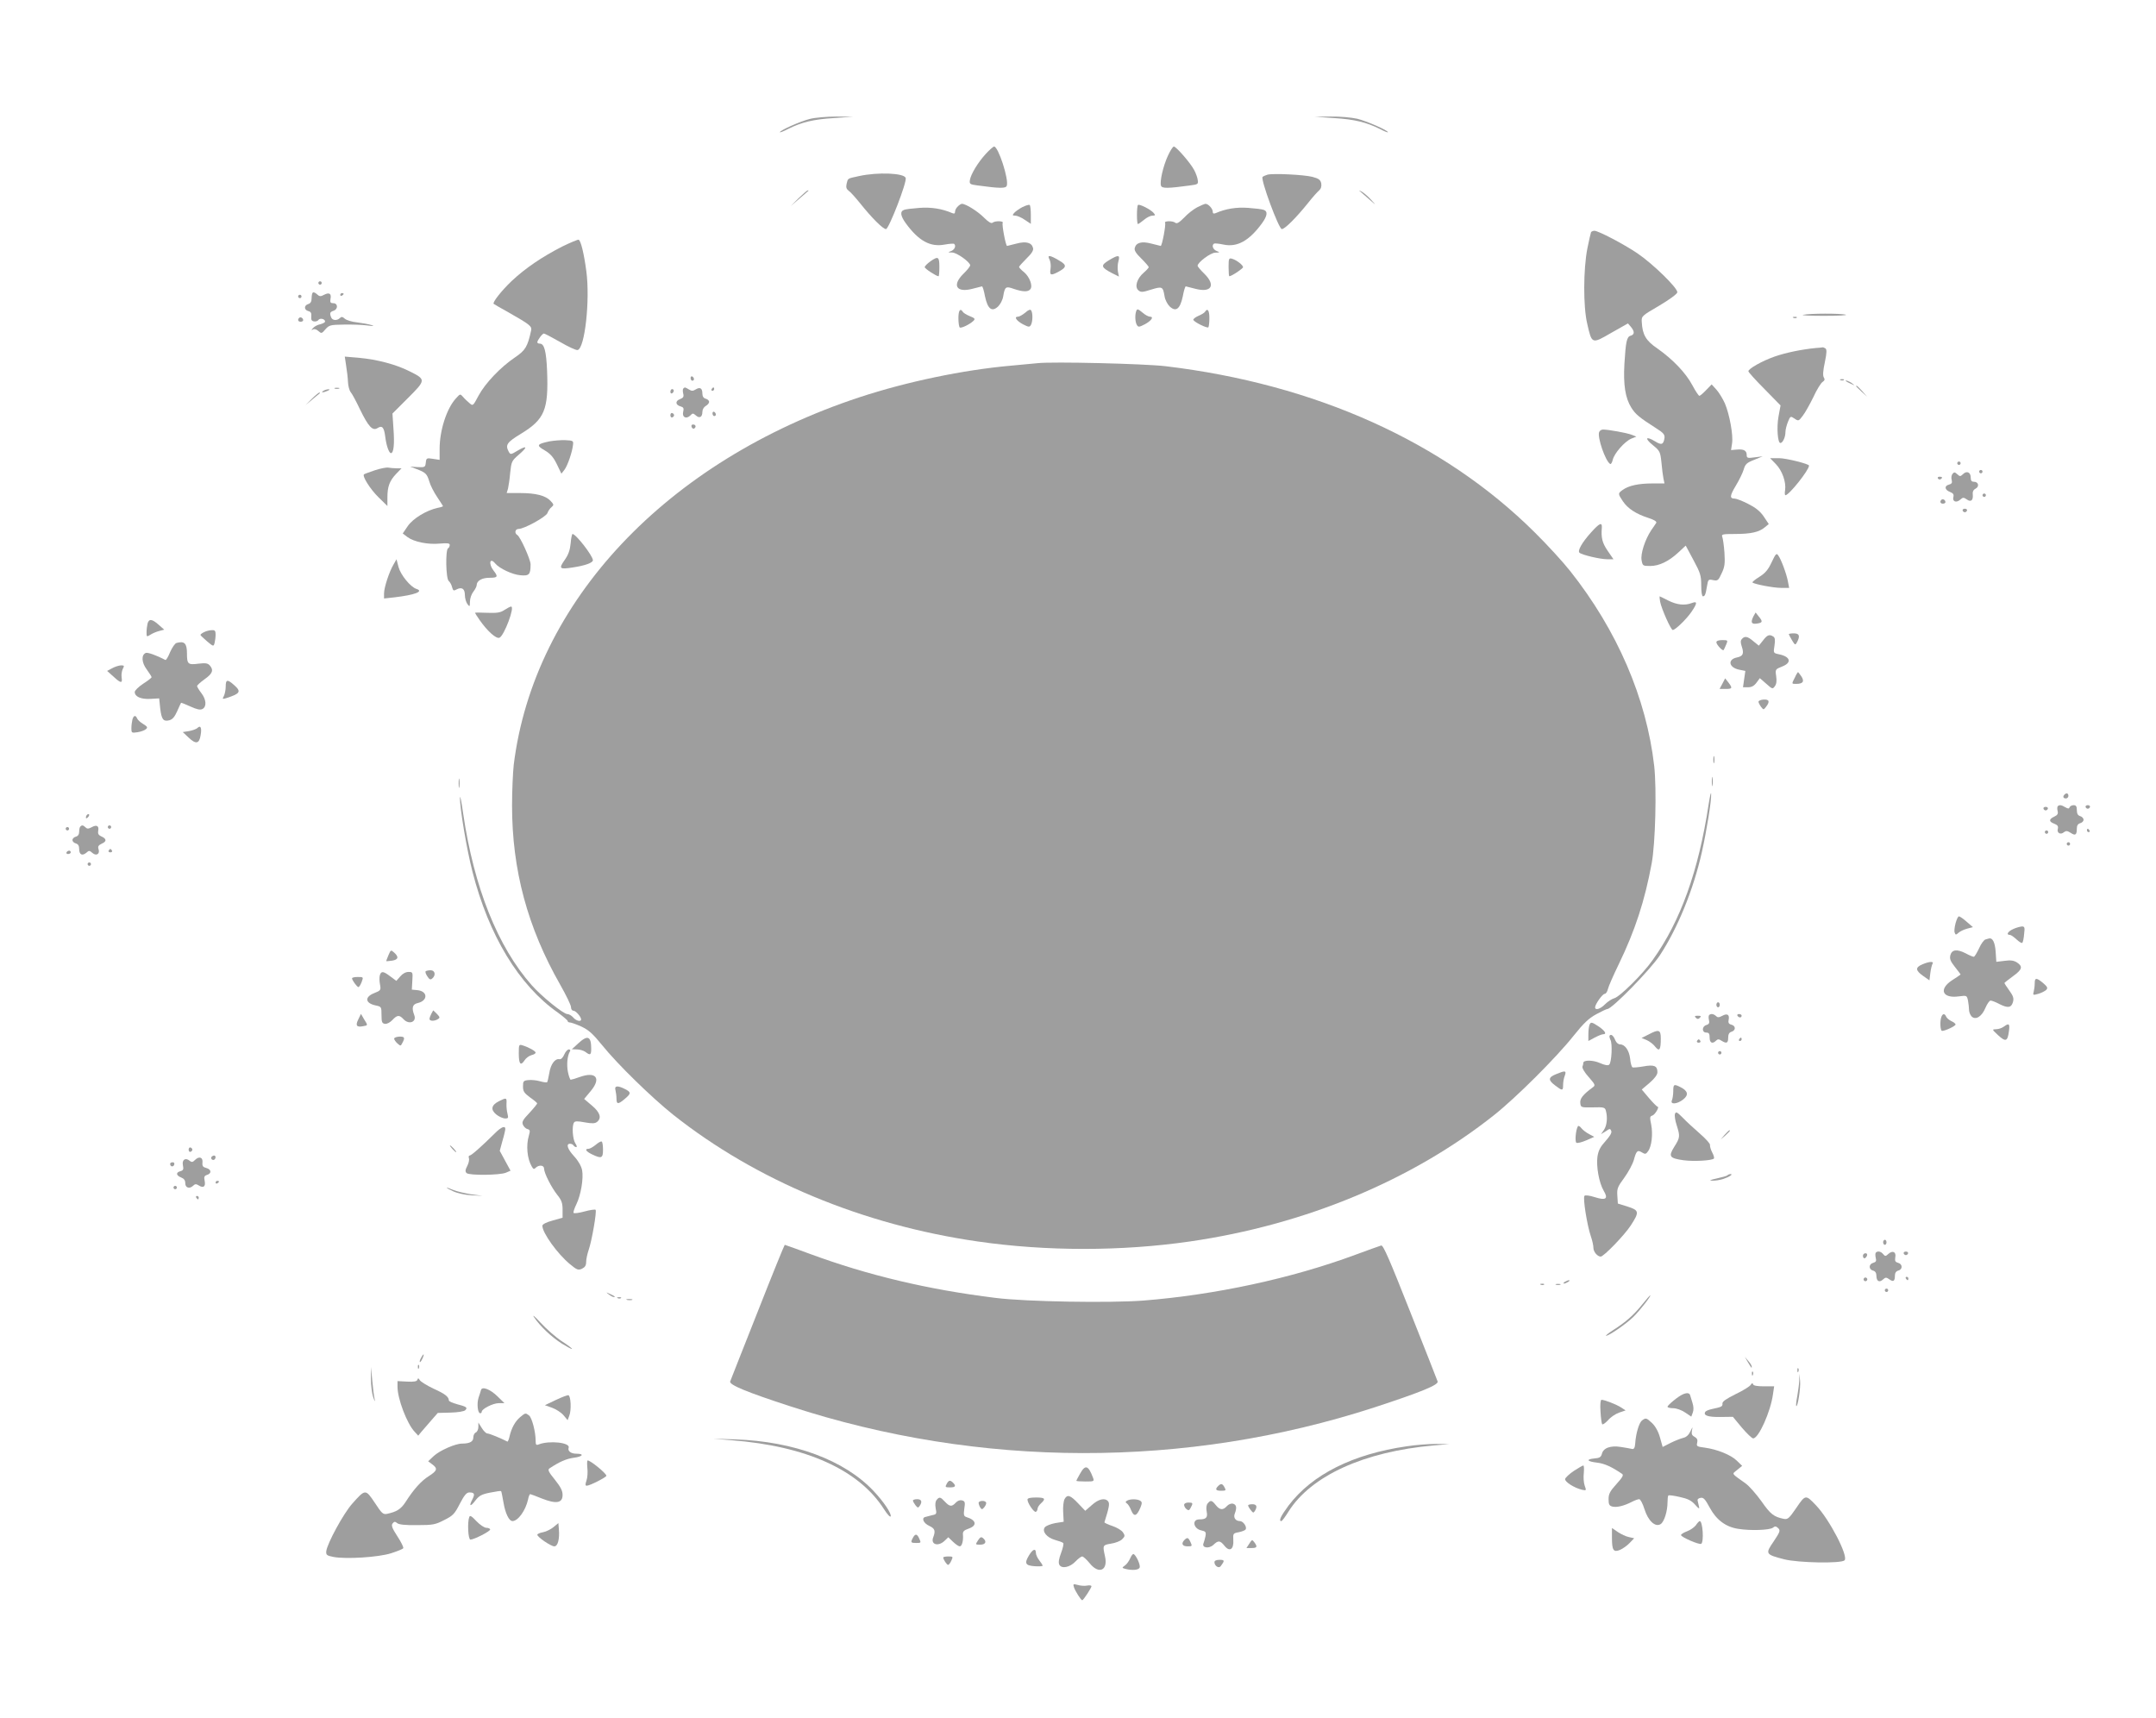 <?xml version="1.0" standalone="no"?>
<!DOCTYPE svg PUBLIC "-//W3C//DTD SVG 20010904//EN"
 "http://www.w3.org/TR/2001/REC-SVG-20010904/DTD/svg10.dtd">
<svg version="1.0" xmlns="http://www.w3.org/2000/svg"
 width="1280pt" height="1020pt" viewBox="0 0 1280 1020"
 preserveAspectRatio="xMidYMid meet">
<g transform="translate(0,1020) scale(0.1,-0.1)"
fill="#9e9e9e" stroke="none">
<path d="M4808 9494 c-54 -13 -178 -68 -178 -79 0 -3 21 5 48 19 79 40 152 58
272 65 l115 8 -100 1 c-55 0 -126 -6 -157 -14z"/>
<path d="M7920 9499 c120 -7 193 -25 273 -65 26 -14 47 -22 47 -19 0 11 -125
66 -182 80 -36 8 -104 14 -158 13 l-95 -1 115 -8z"/>
<path d="M5853 9287 c-47 -51 -90 -122 -95 -157 -3 -23 1 -25 47 -31 132 -18
166 -18 172 -2 14 36 -50 233 -75 233 -5 0 -27 -19 -49 -43z"/>
<path d="M6934 9276 c-29 -63 -50 -156 -41 -179 6 -16 40 -16 172 2 46 6 50 8
46 31 -1 14 -11 41 -21 60 -21 41 -107 140 -121 140 -6 0 -21 -24 -35 -54z"/>
<path d="M5101 9155 c-73 -16 -66 -12 -75 -47 -4 -20 -1 -30 12 -40 11 -7 40
-40 67 -73 70 -88 137 -155 155 -155 17 0 126 281 117 304 -11 29 -165 35
-276 11z"/>
<path d="M7525 9163 c-11 -3 -24 -9 -29 -13 -14 -13 96 -310 114 -310 18 0 85
67 155 154 26 33 56 67 66 75 12 11 16 24 13 43 -5 21 -15 28 -52 38 -50 13
-234 22 -267 13z"/>
<path d="M4742 9024 l-47 -47 50 43 c28 24 52 45 54 47 2 2 1 3 -3 3 -4 0 -28
-21 -54 -46z"/>
<path d="M8070 9068 c3 -2 28 -24 55 -48 48 -42 48 -42 15 -6 -19 21 -44 42
-55 48 -11 6 -18 9 -15 6z"/>
<path d="M5686 8974 c-9 -8 -16 -22 -16 -31 0 -11 -5 -13 -17 -8 -60 26 -124
36 -193 31 -42 -3 -84 -8 -93 -12 -25 -9 -21 -36 11 -80 76 -104 145 -142 230
-126 28 5 54 7 57 4 12 -12 3 -33 -17 -42 -22 -8 -22 -9 5 -9 29 -1 106 -57
107 -76 0 -6 -18 -29 -40 -50 -70 -69 -42 -115 55 -89 28 7 52 13 55 14 4 0
12 -27 18 -60 16 -75 41 -94 78 -59 13 13 27 39 30 60 10 58 15 61 63 44 53
-18 85 -19 98 -2 16 19 -4 73 -37 101 -17 13 -30 28 -30 31 0 4 20 26 44 50
32 31 43 49 39 63 -8 32 -41 41 -98 26 -27 -7 -53 -13 -56 -14 -8 0 -32 127
-26 137 7 12 -46 13 -60 1 -8 -6 -24 3 -52 31 -37 37 -107 81 -130 81 -5 0
-17 -7 -25 -16z"/>
<path d="M6069 8970 c-19 -10 -41 -26 -48 -34 -12 -14 -10 -16 6 -16 11 0 37
-11 57 -25 l36 -24 0 54 c0 29 -3 56 -7 58 -5 3 -24 -3 -44 -13z"/>
<path d="M6756 8983 c-8 -8 -8 -113 0 -113 3 0 19 11 36 25 16 14 39 25 50 25
17 0 19 2 7 16 -17 20 -85 55 -93 47z"/>
<path d="M7107 8969 c-21 -11 -56 -38 -77 -61 -30 -30 -43 -38 -53 -30 -14 12
-68 11 -60 -1 6 -10 -18 -137 -26 -137 -3 1 -28 7 -56 14 -57 15 -90 6 -98
-26 -4 -14 7 -32 39 -63 24 -24 44 -47 44 -51 0 -4 -14 -19 -30 -33 -40 -34
-55 -84 -32 -104 15 -13 24 -13 77 4 66 20 69 18 79 -40 3 -21 17 -47 30 -60
37 -35 62 -16 78 59 6 33 14 60 18 60 3 -1 28 -7 55 -14 97 -26 125 20 55 89
-22 21 -40 43 -40 47 0 20 77 78 105 78 28 1 29 2 8 10 -22 9 -31 34 -15 44 4
2 29 0 56 -6 81 -17 152 22 228 126 32 44 36 71 11 80 -9 4 -51 9 -93 12 -69
5 -133 -5 -192 -31 -13 -5 -18 -3 -18 8 0 19 -27 47 -43 47 -7 -1 -29 -10 -50
-21z"/>
<path d="M9446 8822 c-2 -4 -12 -48 -22 -97 -24 -124 -25 -344 -1 -446 28
-123 27 -122 143 -55 l99 56 18 -21 c22 -27 22 -45 -2 -52 -23 -6 -29 -35 -37
-167 -7 -124 5 -203 41 -260 25 -40 47 -58 150 -124 41 -26 49 -36 47 -56 -6
-40 -18 -44 -56 -20 -55 33 -64 19 -14 -22 43 -35 45 -39 52 -105 3 -37 9 -80
12 -95 l6 -28 -73 0 c-81 0 -141 -13 -176 -39 -28 -20 -28 -22 2 -67 30 -44
78 -75 152 -99 34 -11 50 -21 46 -29 -4 -6 -17 -26 -30 -44 -37 -56 -64 -140
-57 -178 6 -33 8 -34 51 -34 53 0 110 27 168 81 l43 40 46 -86 c41 -76 46 -92
46 -150 0 -38 4 -65 10 -65 12 0 16 10 25 64 6 36 8 38 36 32 27 -5 31 -2 50
40 18 37 21 57 17 122 -3 42 -9 85 -13 95 -6 15 1 17 76 17 94 0 143 11 177
40 l23 19 -30 45 c-22 32 -49 53 -93 75 -33 17 -69 31 -79 31 -31 0 -30 16 6
76 20 33 41 76 47 96 9 32 18 41 62 58 l51 21 -47 -6 c-43 -6 -48 -4 -48 14 0
26 -17 36 -59 32 l-34 -3 6 39 c8 49 -15 173 -42 237 -12 27 -34 64 -50 82
l-29 32 -33 -34 c-18 -19 -36 -34 -40 -34 -4 0 -23 28 -41 62 -39 74 -118 156
-208 219 -69 47 -89 82 -93 158 -2 34 0 36 103 96 59 35 106 69 108 79 5 24
-145 170 -238 233 -82 55 -231 133 -254 133 -8 0 -17 -4 -20 -8z"/>
<path d="M3337 8736 c-119 -61 -218 -128 -299 -204 -61 -58 -116 -128 -107
-136 2 -2 42 -25 89 -51 128 -73 139 -82 133 -108 -21 -96 -34 -117 -96 -159
-86 -58 -177 -154 -216 -227 -33 -62 -33 -62 -54 -44 -12 10 -29 26 -38 37
-17 19 -17 19 -43 -10 -54 -59 -96 -189 -96 -298 l0 -66 -39 6 c-38 6 -40 5
-43 -22 -3 -27 -5 -29 -48 -27 l-45 3 39 -15 c53 -20 61 -28 75 -74 6 -22 27
-63 46 -91 19 -29 35 -53 35 -55 0 -2 -15 -7 -32 -10 -67 -15 -146 -63 -177
-108 l-30 -44 29 -22 c39 -28 120 -45 192 -38 45 4 58 2 58 -8 0 -8 -4 -17
-10 -20 -16 -10 -13 -180 4 -194 8 -7 17 -23 20 -37 6 -21 9 -23 27 -13 31 16
49 4 49 -34 0 -18 7 -42 15 -53 14 -18 14 -17 15 14 0 19 9 45 20 59 11 14 20
32 20 39 0 26 31 44 76 44 49 0 53 6 24 43 -31 40 -22 81 10 42 25 -30 102
-66 149 -70 53 -5 61 4 61 65 0 28 -61 164 -79 174 -18 11 -13 36 8 36 33 0
162 71 171 94 4 12 15 28 24 35 15 13 15 16 -6 38 -29 31 -87 46 -181 46 l-79
0 8 26 c3 14 10 57 13 95 7 65 9 70 49 105 55 47 54 60 -3 27 -43 -26 -44 -26
-55 -7 -21 40 -11 55 73 106 141 86 164 143 155 374 -5 118 -17 161 -43 161
-8 0 -15 3 -15 8 0 12 30 52 39 52 5 0 48 -23 96 -50 48 -28 95 -50 104 -48
43 8 75 296 52 468 -14 106 -33 183 -46 187 -5 1 -49 -17 -98 -41z"/>
<path d="M6231 8659 c6 -12 9 -37 6 -55 -6 -38 1 -41 42 -20 55 29 57 42 8 70
-55 33 -72 34 -56 5z"/>
<path d="M6582 8654 c-49 -30 -46 -41 21 -76 l40 -20 -6 30 c-3 17 -2 44 3 61
11 39 0 40 -58 5z"/>
<path d="M5523 8648 c-18 -13 -33 -28 -33 -34 0 -9 69 -54 82 -54 3 0 5 25 5
55 0 62 -7 66 -54 33z"/>
<path d="M7294 8615 c0 -30 2 -55 4 -55 14 0 82 46 82 54 -1 13 -37 41 -65 50
-19 5 -21 2 -21 -49z"/>
<path d="M1890 8520 c0 -5 5 -10 10 -10 6 0 10 5 10 10 0 6 -4 10 -10 10 -5 0
-10 -4 -10 -10z"/>
<path d="M1857 8463 c-4 -3 -7 -19 -7 -34 0 -19 -6 -30 -20 -34 -26 -8 -26
-35 1 -42 15 -4 19 -12 17 -32 -2 -19 2 -27 16 -29 10 -2 22 2 26 8 9 14 40 7
40 -9 0 -5 -13 -12 -29 -16 -16 -3 -36 -14 -43 -23 -11 -13 -11 -14 0 -8 8 5
21 1 32 -9 18 -16 20 -16 42 10 22 25 30 27 108 28 47 1 110 -1 140 -5 37 -5
46 -4 26 2 -15 5 -53 12 -85 16 -31 3 -64 13 -74 22 -13 12 -20 13 -29 4 -17
-17 -45 -15 -52 4 -10 25 -7 32 14 39 28 9 27 45 -1 45 -17 0 -20 5 -17 25 7
32 -7 41 -38 25 -20 -11 -27 -11 -42 3 -10 10 -22 14 -25 10z"/>
<path d="M2020 8449 c0 -5 5 -7 10 -4 6 3 10 8 10 11 0 2 -4 4 -10 4 -5 0 -10
-5 -10 -11z"/>
<path d="M1770 8440 c0 -5 5 -10 10 -10 6 0 10 5 10 10 0 6 -4 10 -10 10 -5 0
-10 -4 -10 -10z"/>
<path d="M6087 8344 c-16 -13 -35 -24 -43 -24 -26 0 -10 -24 29 -45 33 -17 39
-18 47 -5 11 18 13 70 2 87 -5 8 -16 4 -35 -13z"/>
<path d="M6746 8354 c-9 -23 -7 -67 4 -84 8 -13 14 -12 47 5 39 21 55 45 30
45 -9 0 -29 11 -45 25 -25 21 -31 23 -36 9z"/>
<path d="M5690 8311 c0 -28 4 -52 8 -55 10 -6 60 19 81 39 12 12 9 16 -21 28
-20 8 -39 20 -42 26 -15 24 -26 8 -26 -38z"/>
<path d="M7154 8349 c-3 -6 -22 -17 -41 -25 -18 -8 -31 -19 -28 -24 10 -15 82
-50 89 -43 3 4 6 28 6 55 0 46 -11 61 -26 37z"/>
<path d="M10705 8331 c-16 -3 40 -6 124 -6 83 0 142 3 129 7 -29 8 -214 8
-253 -1z"/>
<path d="M1776 8313 c-11 -11 -6 -23 9 -23 8 0 15 4 15 9 0 13 -16 22 -24 14z"/>
<path d="M10648 8313 c7 -3 16 -2 19 1 4 3 -2 6 -13 5 -11 0 -14 -3 -6 -6z"/>
<path d="M10780 8134 c-83 -8 -180 -28 -245 -51 -74 -26 -155 -72 -155 -87 0
-5 43 -53 96 -106 l95 -97 -12 -65 c-12 -66 -5 -158 11 -158 14 0 30 35 30 65
0 14 7 41 15 61 14 34 15 35 39 19 23 -16 25 -15 49 17 14 18 42 68 63 111 20
44 45 84 55 90 12 8 14 15 7 26 -7 11 -5 40 6 91 12 57 12 76 3 82 -7 4 -14 7
-17 6 -3 -1 -21 -3 -40 -4z"/>
<path d="M2055 8029 c5 -30 10 -73 11 -97 1 -23 8 -50 16 -60 8 -9 33 -55 55
-102 51 -104 75 -130 105 -111 27 17 38 4 45 -50 6 -52 22 -99 34 -99 16 0 22
53 15 144 l-6 91 92 92 c108 108 108 110 7 160 -80 40 -190 69 -299 79 l-83 7
8 -54z"/>
<path d="M6160 8044 c-19 -2 -91 -9 -160 -15 -281 -25 -617 -95 -896 -187
-1147 -378 -1934 -1214 -2054 -2182 -5 -46 -10 -155 -10 -242 0 -383 92 -724
286 -1064 35 -62 64 -121 64 -133 0 -12 6 -21 14 -21 14 0 46 -36 46 -52 0
-16 -31 -8 -47 12 -10 11 -25 20 -35 20 -23 0 -153 105 -211 171 -202 228
-343 582 -407 1018 -10 69 -18 113 -19 96 -2 -58 40 -309 74 -440 97 -379 276
-675 508 -837 31 -23 57 -45 57 -49 0 -5 6 -9 14 -9 7 0 38 -11 67 -24 43 -20
68 -42 124 -111 91 -113 293 -310 422 -413 491 -389 1123 -653 1807 -752 407
-59 854 -59 1261 0 683 99 1316 362 1805 750 130 103 371 343 473 472 60 75
90 103 134 127 31 17 61 31 66 31 27 0 254 232 311 318 107 163 200 391 250
614 28 126 57 303 55 345 -1 16 -7 -12 -15 -62 -60 -396 -167 -694 -332 -924
-58 -83 -196 -219 -228 -227 -14 -4 -38 -19 -54 -35 -28 -29 -60 -39 -60 -19
0 18 44 80 57 80 7 0 15 12 19 28 3 15 32 81 64 147 98 202 155 378 196 600
22 119 30 441 15 577 -46 403 -220 806 -499 1158 -41 52 -136 156 -211 230
-542 538 -1303 880 -2191 986 -127 15 -672 28 -760 18z"/>
<path d="M4100 7956 c0 -9 5 -16 10 -16 6 0 10 4 10 9 0 6 -4 13 -10 16 -5 3
-10 -1 -10 -9z"/>
<path d="M10928 7943 c7 -3 16 -2 19 1 4 3 -2 6 -13 5 -11 0 -14 -3 -6 -6z"/>
<path d="M10961 7936 c2 -2 15 -9 29 -15 24 -11 24 -11 6 3 -16 13 -49 24 -35
12z"/>
<path d="M11020 7907 c0 -2 15 -16 33 -33 l32 -29 -29 33 c-28 30 -36 37 -36
29z"/>
<path d="M1988 7893 c6 -2 18 -2 25 0 6 3 1 5 -13 5 -14 0 -19 -2 -12 -5z"/>
<path d="M4057 7894 c-4 -4 -4 -17 -1 -30 5 -19 1 -26 -20 -34 -29 -11 -26
-35 6 -43 16 -5 19 -11 14 -32 -8 -32 18 -45 42 -22 14 15 17 15 33 1 22 -20
39 -10 39 21 0 14 9 29 20 35 11 6 20 17 20 24 0 8 -9 16 -20 19 -13 3 -20 14
-20 30 0 33 -14 41 -40 25 -16 -10 -24 -10 -40 0 -23 14 -24 14 -33 6z"/>
<path d="M4225 7890 c-3 -5 -1 -10 4 -10 6 0 11 5 11 10 0 6 -2 10 -4 10 -3 0
-8 -4 -11 -10z"/>
<path d="M1920 7880 c-18 -12 -2 -12 25 0 13 6 15 9 5 9 -8 0 -22 -4 -30 -9z"/>
<path d="M3980 7874 c0 -8 5 -12 10 -9 6 3 10 10 10 16 0 5 -4 9 -10 9 -5 0
-10 -7 -10 -16z"/>
<path d="M1852 7833 l-38 -38 36 30 c19 16 39 33 45 37 5 5 6 8 2 8 -4 0 -25
-17 -45 -37z"/>
<path d="M4230 7746 c0 -9 5 -16 10 -16 6 0 10 4 10 9 0 6 -4 13 -10 16 -5 3
-10 -1 -10 -9z"/>
<path d="M3980 7735 c0 -9 5 -15 11 -13 6 2 11 8 11 13 0 5 -5 11 -11 13 -6 2
-11 -4 -11 -13z"/>
<path d="M4106 7665 c4 -8 10 -12 15 -9 14 8 10 24 -6 24 -9 0 -12 -6 -9 -15z"/>
<path d="M9494 7635 c-12 -30 37 -172 65 -189 5 -4 12 8 16 25 9 38 70 108
110 125 l30 12 -28 11 c-28 11 -138 31 -170 31 -10 0 -20 -7 -23 -15z"/>
<path d="M3263 7580 c-76 -16 -81 -24 -30 -53 35 -21 52 -40 73 -83 l27 -56
18 23 c19 25 47 107 51 149 3 23 0 25 -47 27 -27 1 -69 -3 -92 -7z"/>
<path d="M10543 7445 c38 -39 62 -107 55 -155 -3 -16 -2 -30 2 -30 21 0 140
149 140 176 0 10 -136 44 -177 44 l-54 0 34 -35z"/>
<path d="M11620 7450 c0 -5 5 -10 10 -10 6 0 10 5 10 10 0 6 -4 10 -10 10 -5
0 -10 -4 -10 -10z"/>
<path d="M2225 7408 c-33 -11 -62 -22 -64 -24 -12 -10 37 -88 85 -135 l54 -53
0 51 c0 65 13 99 53 141 l31 32 -30 0 c-16 0 -38 2 -49 4 -11 2 -47 -5 -80
-16z"/>
<path d="M11750 7400 c0 -5 5 -10 10 -10 6 0 10 5 10 10 0 6 -4 10 -10 10 -5
0 -10 -4 -10 -10z"/>
<path d="M11592 7387 c-6 -7 -9 -23 -5 -36 4 -17 1 -23 -16 -28 -29 -7 -26
-31 5 -43 20 -8 25 -15 21 -31 -7 -27 18 -36 41 -15 16 14 20 14 39 1 25 -18
39 -5 35 32 -2 13 4 26 17 32 24 13 17 41 -10 41 -14 0 -19 7 -19 25 0 32 -24
42 -46 20 -15 -14 -18 -15 -34 0 -14 13 -19 13 -28 2z"/>
<path d="M11505 7360 c4 -6 11 -8 16 -5 14 9 11 15 -7 15 -8 0 -12 -5 -9 -10z"/>
<path d="M11770 7260 c0 -5 5 -10 10 -10 6 0 10 5 10 10 0 6 -4 10 -10 10 -5
0 -10 -4 -10 -10z"/>
<path d="M11526 7233 c-11 -11 -6 -23 9 -23 8 0 15 4 15 9 0 13 -16 22 -24 14z"/>
<path d="M11652 7169 c2 -6 8 -10 13 -10 5 0 11 4 13 10 2 6 -4 11 -13 11 -9
0 -15 -5 -13 -11z"/>
<path d="M9445 7038 c-53 -59 -80 -107 -68 -119 13 -13 123 -39 164 -39 l38 0
-35 51 c-32 47 -39 77 -34 137 2 34 -14 27 -65 -30z"/>
<path d="M3388 6975 c-4 -41 -13 -67 -36 -100 -36 -51 -30 -56 47 -44 74 11
121 28 121 43 0 26 -101 156 -121 156 -3 0 -9 -25 -11 -55z"/>
<path d="M10518 6862 c-20 -43 -37 -64 -72 -86 -26 -16 -44 -31 -42 -34 11
-10 124 -32 170 -32 l48 0 -7 37 c-8 45 -41 134 -58 156 -10 15 -15 10 -39
-41z"/>
<path d="M2337 6850 c-26 -43 -57 -138 -57 -173 l0 -30 63 7 c119 14 176 35
129 50 -36 12 -94 84 -106 130 l-12 46 -17 -30z"/>
<path d="M9856 6628 c8 -42 64 -168 75 -168 15 0 80 63 110 106 37 54 37 67 3
54 -42 -16 -88 -11 -140 15 -27 14 -50 25 -51 25 -1 0 0 -15 3 -32z"/>
<path d="M2995 6579 c-24 -16 -43 -19 -102 -17 -40 2 -73 2 -73 0 0 -2 13 -22
29 -45 44 -63 97 -111 116 -103 28 11 94 187 69 185 -5 0 -22 -9 -39 -20z"/>
<path d="M10411 6543 c-19 -37 -14 -50 19 -45 35 5 37 12 11 43 l-18 23 -12
-21z"/>
<path d="M876 6498 c-3 -13 -6 -36 -6 -52 0 -27 1 -28 23 -14 12 8 36 18 52
22 l30 8 -33 29 c-39 35 -58 37 -66 7z"/>
<path d="M1213 6448 c-13 -6 -23 -14 -23 -17 0 -3 18 -20 39 -38 38 -32 39
-32 45 -10 3 12 6 34 6 50 0 22 -4 27 -22 26 -13 0 -33 -5 -45 -11z"/>
<path d="M10620 6435 c0 -2 9 -19 19 -36 18 -30 20 -30 30 -11 19 36 14 52
-19 52 -16 0 -30 -2 -30 -5z"/>
<path d="M10467 6398 l-25 -31 -32 26 c-35 30 -52 33 -69 13 -8 -9 -8 -21 0
-45 14 -41 7 -57 -29 -64 -58 -12 -48 -61 15 -73 l35 -7 -7 -48 -7 -49 30 0
c21 0 36 8 50 27 l20 27 38 -33 c36 -32 38 -33 51 -15 10 13 12 32 8 60 -6 40
-5 41 35 57 60 23 50 59 -19 73 -33 7 -33 7 -26 52 5 32 3 47 -7 53 -23 15
-36 10 -61 -23z"/>
<path d="M10190 6387 c0 -14 38 -54 43 -46 2 2 8 16 15 32 11 26 11 27 -23 27
-23 0 -35 -5 -35 -13z"/>
<path d="M1048 6383 c-9 -2 -26 -27 -38 -54 -11 -28 -24 -49 -28 -47 -53 28
-105 46 -116 42 -28 -11 -26 -57 5 -98 16 -22 29 -43 29 -46 0 -4 -22 -21 -50
-39 -27 -18 -50 -40 -50 -49 0 -28 37 -44 93 -41 l52 3 6 -58 c8 -67 18 -81
54 -72 19 5 32 20 47 54 11 26 22 48 23 50 1 1 26 -9 55 -22 40 -18 58 -22 72
-15 26 14 23 56 -7 95 -14 18 -25 37 -25 41 0 5 20 23 45 41 47 33 55 54 30
82 -12 13 -25 15 -67 10 -62 -8 -68 -3 -68 61 0 60 -15 75 -62 62z"/>
<path d="M666 6233 l-30 -16 37 -33 c45 -42 55 -42 49 -5 -2 16 1 38 7 50 10
19 9 21 -11 21 -13 -1 -36 -8 -52 -17z"/>
<path d="M10656 6178 c-20 -39 -20 -38 7 -38 41 0 51 14 32 44 -10 14 -19 26
-20 26 -2 0 -11 -14 -19 -32z"/>
<path d="M10226 6142 l-17 -32 36 0 c40 0 42 5 16 39 l-19 24 -16 -31z"/>
<path d="M1340 6124 c0 -19 -5 -44 -11 -56 -10 -18 -8 -19 13 -13 84 27 92 39
49 77 -41 37 -51 35 -51 -8z"/>
<path d="M10440 6034 c0 -5 7 -19 15 -30 15 -19 15 -19 30 0 24 31 19 45 -15
43 -16 -1 -30 -7 -30 -13z"/>
<path d="M786 5928 c-3 -13 -6 -36 -6 -52 0 -27 2 -28 36 -23 20 3 42 11 50
18 12 10 10 15 -16 31 -17 10 -33 25 -36 33 -9 22 -21 18 -28 -7z"/>
<path d="M1173 5879 c-7 -7 -29 -15 -50 -19 l-38 -6 34 -32 c44 -42 64 -38 72
13 8 43 0 62 -18 44z"/>
<path d="M10172 5690 c0 -19 2 -27 5 -17 2 9 2 25 0 35 -3 9 -5 1 -5 -18z"/>
<path d="M10163 5560 c0 -25 2 -35 4 -22 2 12 2 32 0 45 -2 12 -4 2 -4 -23z"/>
<path d="M2723 5550 c0 -25 2 -35 4 -22 2 12 2 32 0 45 -2 12 -4 2 -4 -23z"/>
<path d="M12257 5483 c-12 -11 -8 -23 8 -23 8 0 15 7 15 15 0 16 -12 20 -23 8z"/>
<path d="M12217 5414 c-4 -4 -4 -17 -1 -29 4 -16 -1 -24 -20 -33 -33 -15 -33
-30 0 -42 20 -8 25 -15 21 -31 -7 -24 17 -37 37 -19 12 9 20 8 39 -4 28 -19
37 -13 37 25 0 18 6 28 20 32 11 3 20 12 20 20 0 9 -9 19 -20 22 -14 4 -20 15
-20 36 0 22 -5 29 -19 29 -11 0 -21 -6 -24 -12 -3 -10 -9 -10 -26 0 -23 14
-35 15 -44 6z"/>
<path d="M12382 5409 c2 -6 8 -10 13 -10 5 0 11 4 13 10 2 6 -4 11 -13 11 -9
0 -15 -5 -13 -11z"/>
<path d="M12132 5399 c2 -6 8 -10 13 -10 5 0 11 4 13 10 2 6 -4 11 -13 11 -9
0 -15 -5 -13 -11z"/>
<path d="M517 5363 c-4 -3 -7 -11 -7 -17 0 -6 5 -5 12 2 6 6 9 14 7 17 -3 3
-9 2 -12 -2z"/>
<path d="M477 5293 c-4 -3 -7 -17 -7 -31 0 -15 -7 -26 -20 -29 -11 -3 -20 -12
-20 -20 0 -8 9 -17 20 -20 14 -4 20 -14 20 -33 0 -34 18 -43 43 -22 15 14 19
13 35 -1 23 -21 47 -7 37 22 -5 16 -1 23 20 33 30 13 28 29 -4 43 -16 7 -21
16 -18 33 6 29 -9 38 -39 21 -19 -10 -27 -10 -36 -1 -14 14 -22 15 -31 5z"/>
<path d="M640 5290 c0 -5 5 -10 10 -10 6 0 10 5 10 10 0 6 -4 10 -10 10 -5 0
-10 -4 -10 -10z"/>
<path d="M390 5280 c0 -5 5 -10 10 -10 6 0 10 5 10 10 0 6 -4 10 -10 10 -5 0
-10 -4 -10 -10z"/>
<path d="M12390 5270 c0 -5 5 -10 11 -10 5 0 7 5 4 10 -3 6 -8 10 -11 10 -2 0
-4 -4 -4 -10z"/>
<path d="M12140 5260 c0 -5 5 -10 10 -10 6 0 10 5 10 10 0 6 -4 10 -10 10 -5
0 -10 -4 -10 -10z"/>
<path d="M12270 5190 c0 -5 5 -10 10 -10 6 0 10 5 10 10 0 6 -4 10 -10 10 -5
0 -10 -4 -10 -10z"/>
<path d="M645 5150 c-3 -5 1 -10 10 -10 9 0 13 5 10 10 -3 6 -8 10 -10 10 -2
0 -7 -4 -10 -10z"/>
<path d="M395 5140 c-3 -5 1 -10 9 -10 9 0 16 5 16 10 0 6 -4 10 -9 10 -6 0
-13 -4 -16 -10z"/>
<path d="M520 5070 c0 -5 5 -10 10 -10 6 0 10 5 10 10 0 6 -4 10 -10 10 -5 0
-10 -4 -10 -10z"/>
<path d="M11610 4719 c-6 -23 -9 -48 -5 -56 5 -14 7 -14 23 0 9 8 32 19 51 24
l34 9 -37 32 c-20 18 -41 32 -46 32 -5 0 -14 -18 -20 -41z"/>
<path d="M11953 4685 c-32 -14 -45 -35 -21 -35 7 0 24 -12 40 -27 15 -14 31
-24 34 -20 4 3 9 26 11 52 5 39 3 45 -13 45 -11 -1 -34 -7 -51 -15z"/>
<path d="M11788 4623 c-9 -2 -27 -26 -39 -54 -13 -27 -26 -49 -31 -49 -5 0
-27 9 -49 21 -51 26 -81 22 -90 -12 -5 -21 0 -35 27 -69 19 -24 34 -44 34 -45
0 -1 -22 -16 -50 -34 -82 -53 -59 -110 40 -96 47 6 47 6 54 -26 3 -17 6 -42 6
-55 0 -12 7 -29 15 -38 24 -24 61 -1 82 50 10 24 24 44 31 44 7 0 31 -9 53
-21 50 -25 70 -22 80 13 6 22 1 36 -22 68 -16 22 -29 42 -29 44 0 2 23 20 50
40 56 40 61 58 25 82 -19 12 -37 15 -74 10 l-49 -6 -4 61 c-4 54 -18 82 -38
78 -3 -1 -13 -3 -22 -6z"/>
<path d="M2306 4529 c-8 -19 -14 -35 -13 -35 1 -1 17 1 35 3 37 6 41 22 12 48
-19 17 -20 17 -34 -16z"/>
<path d="M11413 4475 c-43 -18 -42 -36 5 -69 l37 -26 5 42 c3 24 9 49 13 56
11 16 -19 15 -60 -3z"/>
<path d="M2527 4434 c-3 -4 1 -17 10 -30 12 -19 19 -22 29 -13 23 19 17 49 -9
49 -13 0 -26 -3 -30 -6z"/>
<path d="M2255 4410 c-3 -10 -3 -35 1 -54 6 -34 5 -36 -35 -52 -58 -23 -53
-60 10 -73 33 -7 34 -8 34 -57 0 -42 3 -49 20 -52 12 -2 31 8 45 23 28 30 41
31 65 5 33 -36 81 -17 64 25 -16 42 -10 63 20 70 63 14 62 71 -2 77 l-32 3 3
53 c3 50 3 52 -23 52 -16 0 -35 -10 -49 -27 l-23 -26 -35 26 c-42 32 -55 34
-63 7z"/>
<path d="M2090 4392 c0 -11 30 -52 38 -52 4 0 13 14 19 30 11 30 11 30 -23 30
-19 0 -34 -3 -34 -8z"/>
<path d="M12080 4363 c0 -16 -3 -38 -6 -50 -6 -21 -4 -22 27 -13 18 5 39 16
47 23 11 12 8 18 -18 41 -40 33 -50 33 -50 -1z"/>
<path d="M10190 4235 c0 -8 5 -15 10 -15 6 0 10 7 10 15 0 8 -4 15 -10 15 -5
0 -10 -7 -10 -15z"/>
<path d="M2561 4182 c-6 -11 -11 -25 -11 -31 0 -14 30 -14 50 -1 13 8 12 12
-6 31 l-22 21 -11 -20z"/>
<path d="M2127 4148 c-18 -36 -10 -48 29 -40 29 5 29 4 5 42 l-18 31 -16 -33z"/>
<path d="M10147 4174 c-4 -4 -4 -17 -1 -30 4 -16 1 -24 -15 -29 -28 -8 -28
-45 -1 -45 16 0 20 -7 20 -30 0 -32 17 -39 38 -18 10 10 17 10 32 0 30 -19 40
-15 40 17 0 21 6 32 20 36 26 8 26 35 -1 42 -16 4 -20 12 -16 30 6 30 -9 39
-39 22 -19 -10 -27 -10 -36 -1 -13 13 -31 16 -41 6z"/>
<path d="M10315 4170 c3 -5 10 -10 16 -10 5 0 9 5 9 10 0 6 -7 10 -16 10 -8 0
-12 -4 -9 -10z"/>
<path d="M11526 4164 c-10 -26 -7 -84 4 -84 19 0 80 29 80 38 0 5 -11 14 -25
20 -14 7 -28 19 -31 27 -8 19 -20 19 -28 -1z"/>
<path d="M10068 4158 c9 -9 15 -9 24 0 9 9 7 12 -12 12 -19 0 -21 -3 -12 -12z"/>
<path d="M9436 4114 c-3 -9 -6 -33 -6 -55 l0 -39 37 20 c21 11 43 20 50 20 24
0 13 19 -24 45 -44 29 -49 30 -57 9z"/>
<path d="M11896 4105 c-11 -8 -31 -15 -45 -15 -26 -1 -25 -1 12 -36 45 -41 56
-37 64 25 6 44 0 49 -31 26z"/>
<path d="M9786 4058 l-40 -20 31 -13 c16 -7 39 -24 50 -39 25 -31 33 -19 33
50 0 52 -12 55 -74 22z"/>
<path d="M9557 4053 c-4 -3 -1 -15 4 -26 13 -23 7 -133 -7 -147 -7 -7 -25 -4
-55 9 -42 19 -99 19 -99 1 0 -5 -2 -15 -5 -22 -3 -8 13 -36 37 -62 40 -46 41
-49 23 -62 -57 -42 -76 -66 -73 -92 3 -27 4 -27 75 -26 65 2 72 0 77 -20 11
-40 6 -87 -11 -113 l-18 -26 28 17 c24 17 27 17 33 2 4 -11 -8 -31 -34 -60
-31 -34 -42 -55 -48 -92 -8 -58 9 -155 37 -203 29 -48 13 -59 -53 -38 -31 10
-56 13 -61 8 -11 -11 16 -178 38 -241 8 -23 15 -54 15 -68 0 -23 23 -51 43
-52 18 0 141 127 178 184 53 81 51 91 -18 113 l-58 18 -3 47 c-3 42 2 53 41
106 24 33 50 81 57 106 15 55 22 61 49 44 18 -11 23 -10 35 7 22 29 30 102 19
159 -9 42 -8 49 6 53 16 4 45 53 32 53 -4 0 -27 23 -51 51 l-43 51 47 40 c30
26 46 48 46 63 0 38 -20 46 -84 34 -31 -5 -60 -8 -65 -5 -4 3 -11 26 -13 51
-6 50 -31 85 -60 85 -10 0 -22 10 -28 24 -10 26 -24 39 -33 29z"/>
<path d="M2340 4034 c0 -6 9 -19 19 -28 19 -17 20 -17 30 3 17 31 13 38 -19
37 -16 -1 -30 -6 -30 -12z"/>
<path d="M3432 4005 l-37 -34 31 -1 c16 0 39 -7 50 -15 28 -22 34 -18 34 19 0
75 -21 84 -78 31z"/>
<path d="M10325 4030 c-3 -5 -1 -10 4 -10 6 0 11 5 11 10 0 6 -2 10 -4 10 -3
0 -8 -4 -11 -10z"/>
<path d="M10075 4020 c-3 -5 1 -10 10 -10 9 0 13 5 10 10 -3 6 -8 10 -10 10
-2 0 -7 -4 -10 -10z"/>
<path d="M3080 3946 c0 -63 11 -76 34 -41 9 14 27 27 41 31 14 3 25 10 25 15
0 9 -41 32 -77 43 -22 7 -23 5 -23 -48z"/>
<path d="M3350 3940 c-8 -19 -19 -30 -29 -28 -26 5 -52 -30 -60 -83 -5 -27
-10 -51 -13 -54 -2 -2 -21 0 -42 6 -20 6 -51 9 -69 7 -29 -3 -32 -6 -32 -38 0
-29 7 -39 42 -65 23 -16 42 -32 42 -35 1 -3 -20 -29 -46 -57 -40 -42 -46 -54
-38 -71 5 -11 17 -23 27 -25 15 -4 16 -10 8 -38 -18 -60 -10 -138 17 -184 9
-16 14 -18 24 -7 19 18 49 15 49 -5 0 -27 44 -113 79 -157 25 -31 31 -48 31
-87 l0 -48 -60 -17 c-37 -10 -60 -22 -60 -31 0 -42 90 -167 164 -228 41 -34
49 -37 71 -27 18 9 25 19 25 41 0 15 7 48 15 71 19 55 49 229 41 238 -4 3 -34
-1 -66 -10 -33 -9 -62 -13 -65 -8 -2 4 5 27 17 51 27 56 43 153 34 202 -5 24
-22 55 -47 82 -40 43 -50 75 -25 75 8 0 18 -4 21 -10 3 -5 11 -10 16 -10 6 0
3 10 -5 22 -16 23 -22 104 -8 124 5 9 22 9 64 1 44 -8 61 -7 73 3 28 23 18 56
-31 97 l-46 39 40 48 c63 76 30 117 -67 82 -25 -9 -49 -16 -53 -16 -3 0 -11
20 -16 45 -9 43 -4 98 12 124 4 6 1 11 -7 11 -8 0 -20 -14 -27 -30z"/>
<path d="M10200 3950 c0 -5 5 -10 10 -10 6 0 10 5 10 10 0 6 -4 10 -10 10 -5
0 -10 -4 -10 -10z"/>
<path d="M9238 3823 c-47 -19 -48 -35 -5 -67 43 -33 47 -32 47 3 0 16 4 41 10
55 11 31 3 32 -52 9z"/>
<path d="M9934 3723 c0 -21 -4 -46 -8 -55 -12 -27 32 -23 67 5 33 26 29 50
-14 72 -41 21 -45 19 -45 -22z"/>
<path d="M3654 3728 c3 -13 6 -35 6 -50 0 -35 10 -35 49 -2 38 32 39 40 1 59
-43 22 -64 20 -56 -7z"/>
<path d="M2963 3663 c-46 -23 -52 -50 -17 -79 16 -13 39 -23 52 -24 20 0 21 3
15 28 -4 15 -7 42 -6 60 2 36 0 37 -44 15z"/>
<path d="M9944 3587 c-3 -9 1 -39 10 -66 21 -66 21 -74 -14 -129 -36 -58 -29
-68 56 -80 60 -8 167 -2 179 10 4 3 -1 20 -10 37 -9 17 -14 37 -13 44 2 7 -26
38 -62 69 -36 31 -82 74 -102 95 -32 32 -38 35 -44 20z"/>
<path d="M9368 3514 c-13 -21 -19 -92 -9 -98 6 -4 32 3 58 14 l48 21 -30 16
c-16 8 -37 24 -46 35 -9 12 -19 17 -21 12z"/>
<path d="M2940 3474 c-84 -83 -142 -134 -152 -134 -5 0 -7 -7 -4 -16 3 -8 -1
-29 -10 -46 -12 -23 -13 -33 -4 -42 15 -15 196 -13 233 2 l28 12 -32 59 -32
59 16 59 c10 33 17 65 17 71 0 21 -24 12 -60 -24z"/>
<path d="M10239 3463 l-24 -28 28 24 c15 14 27 26 27 28 0 8 -8 1 -31 -24z"/>
<path d="M3537 3404 c-16 -13 -35 -24 -43 -24 -25 0 -15 -16 21 -33 56 -27 65
-23 65 27 0 25 -3 47 -8 49 -4 3 -20 -6 -35 -19z"/>
<path d="M2685 3380 c10 -11 20 -20 23 -20 3 0 -3 9 -13 20 -10 11 -20 20 -23
20 -3 0 3 -9 13 -20z"/>
<path d="M1120 3375 c0 -9 5 -15 11 -13 6 2 11 8 11 13 0 5 -5 11 -11 13 -6 2
-11 -4 -11 -13z"/>
<path d="M1255 3331 c-6 -11 9 -23 19 -14 9 9 7 23 -3 23 -6 0 -12 -4 -16 -9z"/>
<path d="M1158 3314 c-14 -14 -20 -15 -32 -5 -25 21 -47 6 -40 -27 5 -24 2
-30 -15 -35 -28 -7 -26 -25 4 -37 18 -7 25 -17 25 -35 0 -27 26 -35 48 -13 10
10 17 10 33 0 27 -17 41 -6 34 28 -5 23 -2 30 14 35 29 9 26 33 -4 41 -20 5
-25 12 -23 32 4 32 -20 40 -44 16z"/>
<path d="M1010 3291 c0 -17 18 -21 24 -6 3 9 0 15 -9 15 -8 0 -15 -4 -15 -9z"/>
<path d="M10256 3223 c-3 -4 -32 -12 -64 -19 -41 -9 -48 -13 -26 -13 17 -1 46
4 65 10 36 12 61 29 43 29 -6 0 -14 -3 -18 -7z"/>
<path d="M1280 3179 c0 -5 5 -7 10 -4 6 3 10 8 10 11 0 2 -4 4 -10 4 -5 0 -10
-5 -10 -11z"/>
<path d="M1030 3150 c0 -5 5 -10 10 -10 6 0 10 5 10 10 0 6 -4 10 -10 10 -5 0
-10 -4 -10 -10z"/>
<path d="M2690 3128 c26 -12 71 -22 110 -24 l65 -3 -68 9 c-37 6 -84 17 -104
25 -52 22 -55 17 -3 -7z"/>
<path d="M1165 3090 c3 -5 8 -10 11 -10 2 0 4 5 4 10 0 6 -5 10 -11 10 -5 0
-7 -4 -4 -10z"/>
<path d="M11180 2825 c0 -8 5 -15 10 -15 6 0 10 7 10 15 0 8 -4 15 -10 15 -5
0 -10 -7 -10 -15z"/>
<path d="M4498 2412 c-86 -218 -160 -404 -163 -413 -7 -20 97 -63 355 -147
1127 -369 2350 -371 3470 -7 275 90 383 134 375 154 -3 9 -76 195 -163 414
-121 306 -160 397 -172 393 -8 -2 -77 -27 -153 -55 -381 -141 -832 -238 -1260
-272 -197 -15 -697 -7 -877 16 -399 49 -757 134 -1101 261 -81 30 -148 54
-150 54 -2 0 -75 -179 -161 -398z"/>
<path d="M11137 2764 c-4 -4 -4 -18 -1 -31 5 -19 2 -25 -15 -30 -27 -7 -28
-39 -1 -46 13 -3 20 -14 20 -30 0 -33 17 -43 39 -23 15 14 20 14 38 1 24 -17
33 -11 33 23 0 15 7 26 20 29 27 7 26 39 -1 46 -17 5 -20 11 -17 32 7 33 -15
44 -41 21 -16 -15 -19 -15 -31 -1 -13 16 -32 20 -43 9z"/>
<path d="M11302 2759 c2 -6 8 -10 13 -10 5 0 11 4 13 10 2 6 -4 11 -13 11 -9
0 -15 -5 -13 -11z"/>
<path d="M11060 2745 c0 -8 4 -15 9 -15 5 0 11 7 15 15 3 9 0 15 -9 15 -8 0
-15 -7 -15 -15z"/>
<path d="M11066 2611 c-4 -5 -2 -12 3 -15 5 -4 12 -2 15 3 4 5 2 12 -3 15 -5
4 -12 2 -15 -3z"/>
<path d="M11315 2610 c3 -5 8 -10 11 -10 2 0 4 5 4 10 0 6 -5 10 -11 10 -5 0
-7 -4 -4 -10z"/>
<path d="M9290 2590 c-8 -5 -10 -10 -5 -10 6 0 17 5 25 10 8 5 11 10 5 10 -5
0 -17 -5 -25 -10z"/>
<path d="M9148 2573 c7 -3 16 -2 19 1 4 3 -2 6 -13 5 -11 0 -14 -3 -6 -6z"/>
<path d="M9238 2573 c6 -2 18 -2 25 0 6 3 1 5 -13 5 -14 0 -19 -2 -12 -5z"/>
<path d="M11190 2540 c0 -5 5 -10 10 -10 6 0 10 5 10 10 0 6 -4 10 -10 10 -5
0 -10 -4 -10 -10z"/>
<path d="M3614 2516 c11 -9 24 -16 30 -16 12 0 7 5 -24 19 -24 11 -24 11 -6
-3z"/>
<path d="M9749 2455 c-49 -61 -97 -104 -173 -152 -28 -18 -46 -33 -41 -33 17
0 118 69 162 112 39 38 109 128 100 128 -2 0 -24 -25 -48 -55z"/>
<path d="M3668 2493 c7 -3 16 -2 19 1 4 3 -2 6 -13 5 -11 0 -14 -3 -6 -6z"/>
<path d="M3723 2483 c9 -2 23 -2 30 0 6 3 -1 5 -18 5 -16 0 -22 -2 -12 -5z"/>
<path d="M3171 2380 c36 -54 102 -116 164 -156 31 -19 58 -34 61 -32 2 2 -25
23 -61 46 -35 23 -92 73 -126 110 -34 37 -51 51 -38 32z"/>
<path d="M2500 2139 c-7 -11 -10 -23 -7 -25 2 -2 9 7 15 21 14 30 7 33 -8 4z"/>
<path d="M10376 2115 c24 -39 24 -40 24 -28 0 6 -9 21 -21 34 l-20 24 17 -30z"/>
<path d="M2481 2084 c0 -11 3 -14 6 -6 3 7 2 16 -1 19 -3 4 -6 -2 -5 -13z"/>
<path d="M2202 2015 c0 -38 6 -88 14 -110 9 -27 12 -30 8 -10 -4 17 -10 66
-14 110 l-7 80 -1 -70z"/>
<path d="M10671 2064 c0 -11 3 -14 6 -6 3 7 2 16 -1 19 -3 4 -6 -2 -5 -13z"/>
<path d="M10401 2044 c0 -11 3 -14 6 -6 3 7 2 16 -1 19 -3 4 -6 -2 -5 -13z"/>
<path d="M10682 2004 c-1 -23 -7 -65 -12 -94 -6 -29 -8 -55 -6 -57 9 -9 27
108 23 149 l-4 43 -1 -41z"/>
<path d="M2478 2009 c-3 -10 -20 -13 -61 -11 l-57 3 0 -34 c0 -71 56 -218 101
-266 l22 -24 17 21 c10 11 36 42 58 67 l41 47 75 2 c43 1 81 7 88 14 16 16 8
21 -49 36 -26 7 -48 17 -48 22 -1 22 -22 39 -91 70 -40 19 -77 42 -82 51 -8
13 -10 13 -14 2z"/>
<path d="M10394 1979 c-5 -9 -45 -34 -89 -55 -56 -28 -80 -44 -79 -56 2 -18
-6 -21 -63 -33 -18 -4 -36 -11 -39 -17 -13 -21 17 -31 89 -30 l75 1 53 -64
c30 -35 60 -64 67 -64 32 -2 104 158 118 262 l7 47 -61 0 c-39 0 -62 4 -64 12
-3 9 -7 8 -14 -3z"/>
<path d="M2856 1949 c-2 -8 -9 -29 -15 -47 -11 -35 -5 -92 10 -92 5 0 9 4 9 9
0 17 67 51 101 51 l34 0 -40 39 c-43 43 -92 62 -99 40z"/>
<path d="M9990 1922 c-26 -11 -90 -64 -90 -73 0 -5 15 -9 34 -9 19 0 49 -11
70 -25 l37 -25 9 24 c6 16 5 36 -2 58 -6 18 -12 39 -14 46 -4 13 -20 15 -44 4z"/>
<path d="M3300 1889 l-65 -31 42 -15 c23 -8 54 -28 68 -44 l25 -30 10 27 c13
33 9 116 -5 121 -5 2 -39 -11 -75 -28z"/>
<path d="M9502 1821 c2 -39 7 -73 10 -76 4 -4 19 7 35 24 15 18 45 38 66 45
l38 13 -26 17 c-27 18 -99 46 -117 46 -6 0 -9 -28 -6 -69z"/>
<path d="M3088 1787 c-30 -25 -52 -66 -63 -115 -4 -18 -10 -32 -13 -30 -38 20
-107 48 -118 48 -8 0 -23 15 -34 33 l-20 32 0 -26 c0 -15 -7 -29 -15 -33 -8
-3 -15 -16 -15 -30 0 -24 -21 -36 -67 -36 -40 0 -132 -41 -167 -73 l-34 -32
24 -18 c34 -25 30 -38 -20 -70 -45 -28 -90 -78 -139 -155 -27 -41 -52 -57
-109 -69 -24 -5 -31 2 -73 66 -55 82 -56 82 -134 -6 -52 -58 -149 -237 -154
-282 -2 -22 3 -26 43 -34 75 -14 266 -2 342 22 37 12 70 25 72 30 3 5 -12 36
-35 71 -32 49 -37 65 -28 76 9 12 15 12 27 2 10 -9 49 -13 118 -12 94 0 109 3
161 30 52 26 62 36 93 97 26 50 40 67 56 67 31 0 35 -9 18 -42 -22 -42 -11
-45 19 -5 22 28 36 36 87 46 34 7 63 11 65 9 2 -2 8 -32 14 -67 11 -66 33
-111 54 -111 33 1 77 62 92 128 3 17 9 32 13 32 3 0 34 -12 69 -26 86 -34 123
-27 123 21 0 26 -12 48 -46 91 -36 44 -43 58 -33 66 60 40 101 58 146 64 54 7
64 24 14 24 -31 0 -52 16 -45 35 12 31 -114 45 -178 20 -15 -6 -18 -2 -18 23
0 52 -22 136 -39 149 -21 16 -22 16 -53 -10z"/>
<path d="M9748 1767 c-17 -14 -36 -76 -40 -137 -2 -25 -7 -34 -18 -32 -8 2
-39 8 -67 12 -62 10 -105 -6 -113 -42 -5 -18 -14 -24 -43 -26 -53 -5 -46 -18
14 -25 44 -5 86 -24 148 -66 12 -7 5 -20 -32 -61 -39 -43 -47 -59 -47 -90 0
-31 4 -39 23 -44 27 -6 68 4 115 28 17 9 37 16 44 16 7 0 21 -27 31 -59 22
-70 64 -109 96 -89 21 13 41 76 41 131 0 18 2 36 5 39 3 3 34 -1 68 -9 47 -10
69 -21 91 -46 21 -24 27 -27 23 -12 -2 11 -6 27 -8 35 -3 9 4 16 18 18 17 3
27 -9 54 -59 39 -72 95 -114 168 -125 72 -12 189 -8 207 7 12 10 18 9 31 -3
14 -14 11 -22 -27 -79 -51 -74 -49 -77 63 -106 83 -21 338 -26 358 -6 24 24
-89 242 -169 326 -62 65 -63 65 -117 -14 -43 -63 -51 -70 -74 -66 -60 12 -80
28 -133 104 -31 43 -73 91 -94 106 -89 64 -83 54 -50 81 l29 24 -31 30 c-35
35 -118 68 -191 78 -47 6 -50 8 -45 29 4 17 0 26 -15 35 -16 8 -20 17 -16 38
5 24 5 24 -9 -5 -10 -21 -24 -35 -43 -39 -15 -4 -49 -17 -75 -30 l-47 -24 -16
57 c-10 36 -28 67 -47 85 -34 32 -37 32 -60 15z"/>
<path d="M4343 1650 c445 -35 756 -176 905 -409 19 -30 37 -50 40 -43 5 17
-40 85 -102 151 -173 183 -472 294 -821 306 l-130 4 108 -9z"/>
<path d="M8352 1614 c-321 -46 -563 -168 -702 -352 -46 -62 -61 -93 -42 -92 4
1 23 26 42 57 134 212 447 355 861 392 l94 8 -80 1 c-44 0 -122 -6 -173 -14z"/>
<path d="M3487 1486 c3 -25 1 -58 -5 -75 -8 -24 -8 -31 2 -31 17 0 116 50 116
59 0 14 -94 91 -111 91 -4 0 -4 -20 -2 -44z"/>
<path d="M9344 1468 c-27 -18 -50 -40 -52 -48 -3 -17 54 -53 100 -64 26 -6 27
-5 16 25 -6 17 -8 50 -5 75 2 24 1 44 -3 44 -4 0 -30 -15 -56 -32z"/>
<path d="M6412 1451 c-12 -21 -22 -40 -22 -42 0 -2 24 -4 54 -4 52 0 53 1 45
23 -28 74 -46 79 -77 23z"/>
<path d="M5620 1390 c-10 -18 -8 -20 20 -20 32 0 38 8 18 28 -17 17 -26 15
-38 -8z"/>
<path d="M7232 1378 c-20 -20 -14 -28 18 -28 28 0 30 2 20 20 -12 23 -21 25
-38 8z"/>
<path d="M6320 1300 c-6 -12 -10 -46 -8 -77 l3 -57 -50 -8 c-27 -5 -55 -16
-62 -25 -18 -24 11 -61 61 -75 22 -6 44 -14 48 -18 4 -3 -1 -29 -12 -58 -14
-37 -17 -58 -11 -71 14 -26 63 -16 97 20 15 16 33 29 39 29 6 0 26 -18 44 -40
55 -69 111 -43 91 42 -14 64 -14 66 36 74 26 4 55 15 66 26 17 17 18 22 5 41
-8 12 -36 29 -63 38 -27 9 -48 19 -47 22 28 89 32 111 22 124 -19 23 -57 14
-97 -22 l-39 -34 -42 44 c-47 50 -65 55 -81 25z"/>
<path d="M5561 1296 c-8 -9 -10 -28 -6 -50 7 -33 5 -36 -21 -41 -16 -4 -35 -9
-42 -11 -23 -7 -8 -38 26 -53 32 -15 37 -29 23 -66 -18 -43 27 -59 66 -23 l23
22 28 -27 c16 -15 33 -27 40 -27 13 0 22 33 19 69 -2 19 5 26 33 36 53 18 47
51 -13 69 -15 5 -17 13 -12 50 6 38 4 44 -14 49 -12 3 -26 -2 -37 -14 -23 -25
-36 -24 -64 6 -27 29 -33 30 -49 11z"/>
<path d="M6100 1298 c0 -22 40 -79 50 -73 6 3 10 12 10 19 0 7 9 21 20 31 31
28 24 35 -30 35 -33 0 -50 -4 -50 -12z"/>
<path d="M5420 1292 c0 -5 7 -17 15 -28 13 -16 16 -17 25 -4 17 25 11 40 -15
40 -14 0 -25 -4 -25 -8z"/>
<path d="M6691 1291 c-10 -6 -10 -10 -1 -16 7 -4 19 -23 26 -42 17 -40 33 -34
55 18 10 26 10 32 -2 40 -18 11 -60 11 -78 0z"/>
<path d="M5810 1278 c0 -7 5 -20 10 -28 9 -13 12 -12 25 4 8 10 12 23 9 27 -8
14 -44 10 -44 -3z"/>
<path d="M7170 1275 c-8 -9 -10 -28 -6 -49 7 -35 -3 -46 -44 -46 -45 0 -35
-55 11 -65 27 -6 30 -10 26 -34 -3 -14 -8 -33 -12 -43 -11 -27 32 -34 59 -9
29 28 40 26 66 -6 30 -38 56 -21 52 35 -2 38 -1 40 33 46 19 4 37 11 40 16 10
15 -14 50 -34 50 -26 0 -40 21 -30 45 13 34 10 52 -10 58 -12 3 -27 -3 -37
-14 -23 -26 -42 -24 -66 6 -23 29 -31 31 -48 10z"/>
<path d="M7030 1266 c0 -7 6 -19 14 -25 12 -10 17 -8 25 8 15 28 14 31 -14 31
-15 0 -25 -6 -25 -14z"/>
<path d="M7410 1263 c0 -5 7 -17 16 -28 13 -17 16 -18 24 -5 16 26 11 40 -15
40 -14 0 -25 -3 -25 -7z"/>
<path d="M2786 1194 c-12 -31 -7 -134 7 -134 21 0 117 49 117 60 0 5 -10 10
-22 10 -12 0 -38 17 -59 39 -29 31 -39 37 -43 25z"/>
<path d="M10068 1145 c-10 -13 -34 -29 -53 -36 -19 -7 -35 -17 -35 -22 0 -12
108 -59 120 -52 17 11 9 136 -9 135 -3 0 -14 -11 -23 -25z"/>
<path d="M3287 1135 c-15 -13 -43 -27 -62 -31 -19 -3 -35 -10 -35 -15 0 -14
81 -69 101 -69 21 0 32 44 27 102 l-3 36 -28 -23z"/>
<path d="M9570 1072 c0 -76 9 -89 48 -73 16 7 42 25 57 41 l27 28 -31 7 c-17
3 -46 17 -66 30 l-35 24 0 -57z"/>
<path d="M5420 1071 c-15 -28 -13 -31 20 -31 28 0 29 1 18 25 -13 30 -24 32
-38 6z"/>
<path d="M5806 1055 c-16 -25 -16 -25 14 -25 32 0 40 19 16 39 -11 9 -17 6
-30 -14z"/>
<path d="M7032 1058 c-21 -21 -13 -38 18 -38 28 0 29 1 18 25 -13 28 -19 30
-36 13z"/>
<path d="M7417 1036 l-17 -26 30 0 c33 0 37 7 17 34 -13 17 -14 17 -30 -8z"/>
<path d="M6110 968 c-30 -49 -23 -62 33 -66 26 -2 47 0 47 3 0 4 -9 18 -20 32
-11 14 -20 34 -20 44 0 29 -18 23 -40 -13z"/>
<path d="M6710 949 c-7 -16 -21 -36 -32 -43 -18 -13 -18 -14 4 -20 40 -10 78
-7 84 8 6 14 -19 70 -35 80 -5 3 -14 -8 -21 -25z"/>
<path d="M5600 954 c0 -12 21 -44 29 -44 4 0 13 11 19 25 11 24 10 25 -18 25
-17 0 -30 -3 -30 -6z"/>
<path d="M7210 926 c0 -22 26 -39 37 -24 25 33 24 38 -6 38 -20 0 -31 -5 -31
-14z"/>
<path d="M6376 777 c7 -22 42 -77 49 -77 7 0 55 74 55 83 0 5 -12 7 -26 4 -15
-3 -40 -1 -56 4 -27 7 -28 6 -22 -14z"/>
</g>
</svg>
